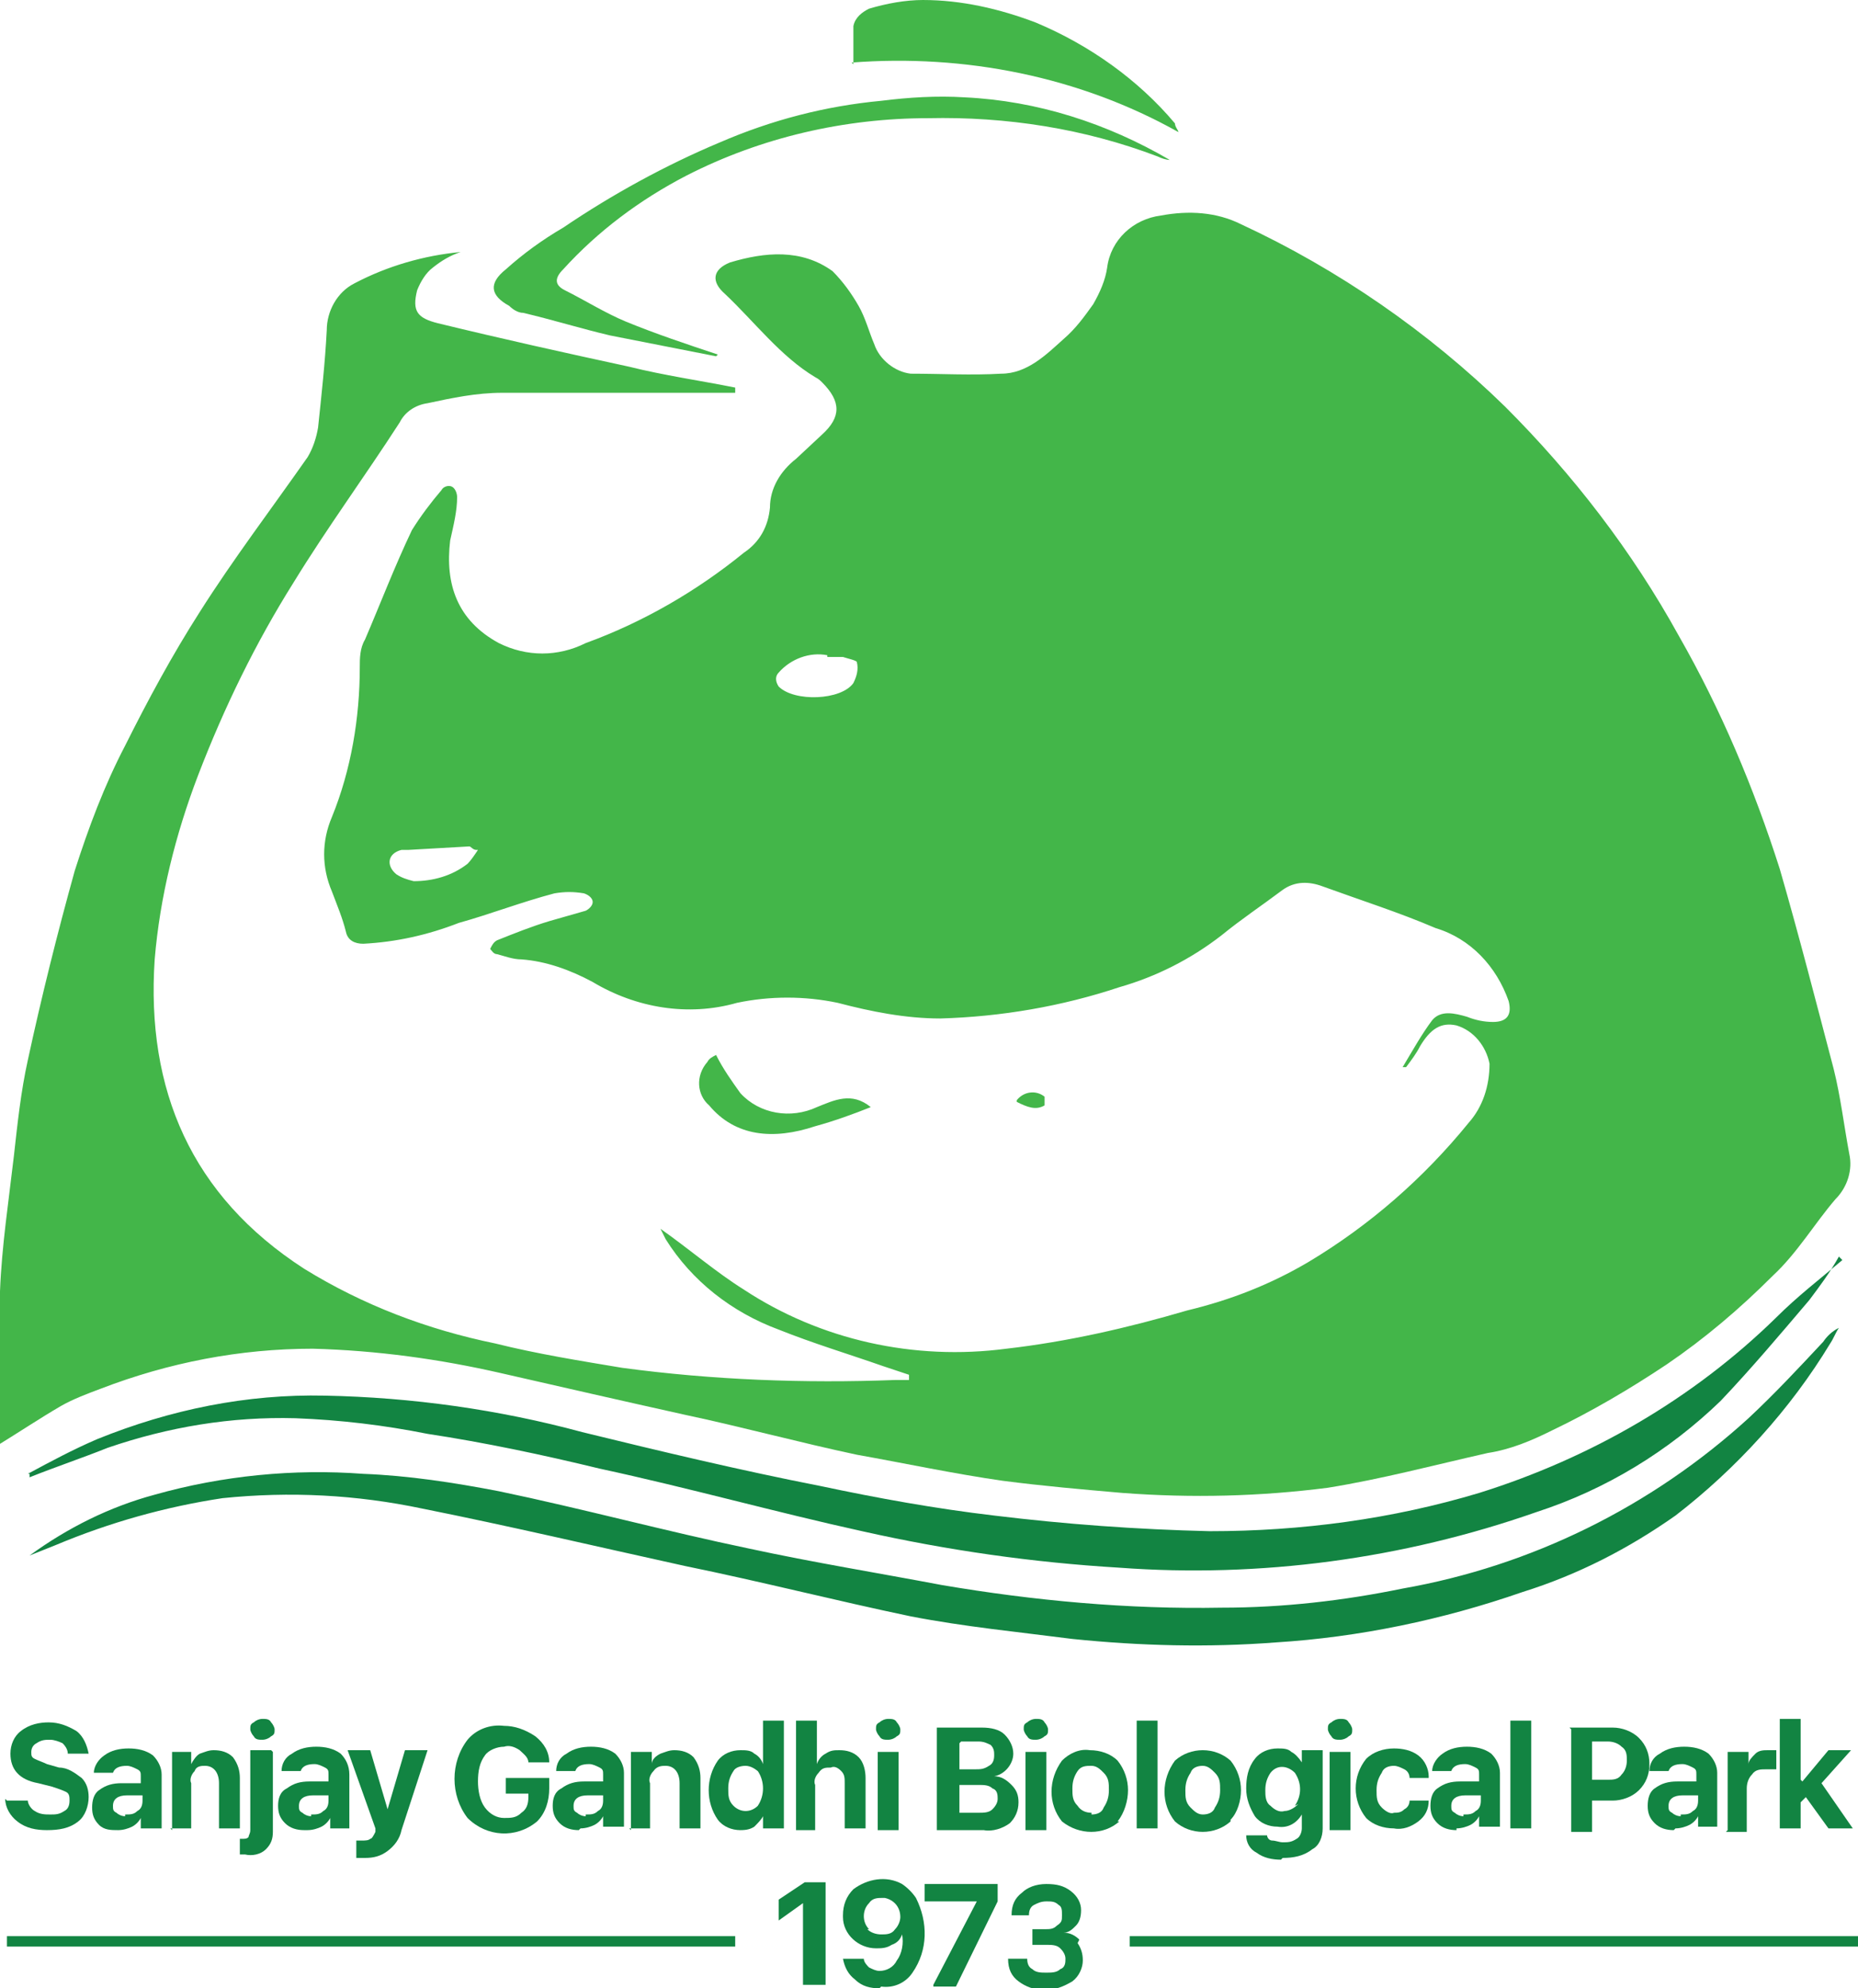 <?xml version="1.0" encoding="UTF-8"?>
<svg id="Layer_1" xmlns="http://www.w3.org/2000/svg" version="1.1" viewBox="0 0 106.9 114.4">
  <!-- Generator: Adobe Illustrator 29.6.0, SVG Export Plug-In . SVG Version: 2.1.1 Build 207)  -->
  <defs>
    <style>
      .st0 {
        fill: #43b649;
      }

      .st1 {
        fill: #128442;
      }
    </style>
  </defs>
  <g id="Layer_2">
    <g id="Layer_1-2">
      <path class="st1" d="M1.7,89.5c2.2-1.6,4.6-2.8,7.2-3.5,3.9-1.1,8-1.5,12-1.2,2.6.1,5.2.5,7.8,1,4.8,1,9.6,2.3,14.4,3.3,3.7.8,7.4,1.4,11.1,2.1,5.3.9,10.7,1.4,16.1,1.3,3.5,0,7-.4,10.4-1.1,7.4-1.3,14.3-4.7,19.9-9.8,1.5-1.4,2.9-2.9,4.3-4.4.2-.3.5-.6.9-.8-.2.3-.3.6-.5.9-2.3,3.8-5.4,7.2-8.9,9.9-2.7,1.9-5.6,3.4-8.8,4.4-4.6,1.6-9.4,2.6-14.2,2.9-3.9.3-7.8.2-11.7-.2-3.1-.4-6.2-.7-9.3-1.3-4.3-.9-8.6-2-13-2.9-5-1.1-10.1-2.3-15.1-3.3-3.8-.8-7.6-1-11.5-.6-3.3.5-6.5,1.4-9.6,2.7-.5.2-1,.4-1.5.6Z"/>
      <path class="st1" d="M1.6,84.8c1.3-.7,2.6-1.4,4-2,4.2-1.7,8.6-2.6,13.1-2.5,5,.1,10,.8,14.8,2.1,4.5,1.1,9.1,2.2,13.7,3.1,3.3.7,6.6,1.3,10,1.7,4.1.5,8.2.8,12.4.9,5.3,0,10.5-.7,15.5-2.2,6.4-2,12.3-5.4,17.1-10.1,1.2-1.2,2.5-2.2,3.8-3.3l-.2-.2c-.5.9-1.1,1.7-1.7,2.5-1.7,2-3.3,3.9-5.1,5.8-3,2.9-6.6,5.1-10.6,6.4-7.7,2.7-15.9,3.8-24,3.2-5-.3-9.9-1-14.8-2.1-5-1.1-10-2.5-15.1-3.6-3.3-.8-6.6-1.5-9.9-2-2.5-.5-5-.8-7.6-.9-3.7-.1-7.3.5-10.8,1.7-1.5.6-3,1.1-4.5,1.7v-.2Z"/>
      <path class="st0" d="M0,83.7v-.6c0-3-.1-5.9,0-8.8.1-2.6.5-5.2.8-7.8.2-1.8.4-3.7.8-5.5.8-3.7,1.7-7.3,2.7-10.9.8-2.5,1.7-4.9,2.9-7.2,1.3-2.6,2.7-5.2,4.3-7.7,1.9-3,4.1-5.9,6.2-8.9.3-.5.5-1.1.6-1.7.2-1.9.4-3.7.5-5.6,0-1.1.6-2.2,1.6-2.7,1.9-1,4-1.6,6.1-1.8-.6.2-1.1.5-1.6.9-.4.3-.7.8-.9,1.3-.3,1.2,0,1.6,1.2,1.9,3.7.9,7.3,1.7,11,2.5,2,.5,4.1.8,6.1,1.2v.3c-4.5,0-8.9,0-13.4,0-1.5,0-2.9.3-4.3.6-.7.1-1.3.5-1.6,1.1-2,3.1-4.2,6.1-6.1,9.2-2.2,3.5-4,7.2-5.5,11.1-1.3,3.4-2.2,7-2.5,10.6-.5,7.5,2.1,13.6,8.6,17.8,3.4,2.1,7.1,3.5,11,4.3,2.4.6,4.9,1,7.3,1.4,5.2.7,10.5.9,15.7.7.3,0,.6,0,.8,0v-.3c0,0-1.5-.5-1.5-.5-2-.7-4-1.3-6-2.1-2.7-1-5-2.8-6.5-5.2-.1-.2-.2-.4-.3-.6,1.7,1.2,3.2,2.5,4.8,3.5,4.4,2.9,9.8,4.1,15.1,3.4,3.5-.4,7-1.2,10.4-2.2,2.5-.6,4.8-1.5,7-2.8,3.5-2.1,6.6-4.8,9.2-8,.8-.9,1.2-2.1,1.2-3.4-.2-1-.9-1.9-1.9-2.2-.9-.2-1.5.2-2.1,1.2-.2.4-.5.8-.8,1.2h-.2c.6-1,1.1-1.9,1.7-2.7.5-.6,1.3-.4,2-.2.5.2,1,.3,1.5.3.8,0,1.1-.4.9-1.2-.7-2-2.2-3.6-4.2-4.2-2.1-.9-4.3-1.6-6.5-2.4-.8-.3-1.6-.3-2.3.2-1.2.9-2.4,1.7-3.5,2.6-1.8,1.4-3.8,2.4-5.9,3-3.3,1.1-6.8,1.7-10.3,1.8-2,0-4-.4-5.9-.9-1.9-.4-3.9-.4-5.8,0-2.8.8-5.8.3-8.3-1.2-1.3-.7-2.7-1.2-4.1-1.3-.5,0-1-.2-1.4-.3-.2,0-.3-.2-.4-.3.1-.2.2-.4.4-.5,1-.4,2-.8,3-1.1.7-.2,1.4-.4,2.1-.6.2-.1.4-.3.4-.5,0-.2-.2-.4-.5-.5-.6-.1-1.1-.1-1.7,0-1.9.5-3.7,1.2-5.5,1.7-1.8.7-3.6,1.1-5.5,1.2-.5,0-.9-.2-1-.7-.2-.8-.5-1.5-.8-2.3-.6-1.4-.6-2.9,0-4.3,1.1-2.7,1.6-5.7,1.6-8.6,0-.5,0-1.1.3-1.6.9-2.1,1.7-4.2,2.7-6.3.5-.8,1.1-1.6,1.7-2.3.1-.2.4-.3.6-.2.2.1.3.4.3.6,0,.8-.2,1.6-.4,2.5-.3,2.5.4,4.6,2.8,5.9,1.6.8,3.4.8,5,0,3.3-1.2,6.4-3,9.1-5.2.9-.6,1.4-1.5,1.5-2.6,0-1.1.6-2.1,1.5-2.8l1.5-1.4c1.1-1,1.1-1.9,0-3-.1-.1-.2-.2-.4-.3-2-1.2-3.5-3.2-5.2-4.8-.8-.7-.7-1.4.3-1.8,2-.6,4.1-.8,5.9.5.6.6,1.1,1.3,1.5,2,.4.7.6,1.5.9,2.2.3.9,1.2,1.6,2.1,1.7,1.7,0,3.5.1,5.2,0,1.5,0,2.6-1.1,3.6-2,.7-.6,1.2-1.3,1.7-2,.4-.7.7-1.4.8-2.1.2-1.6,1.5-2.8,3.1-3,1.6-.3,3.2-.2,4.6.5,5.6,2.6,10.8,6.2,15.2,10.5,3.9,3.9,7.3,8.3,10,13.2,2.4,4.2,4.3,8.7,5.8,13.4,1.1,3.8,2.1,7.7,3.1,11.5.4,1.6.6,3.3.9,4.9.2.9-.1,1.9-.8,2.6-1.2,1.4-2.2,3.1-3.6,4.4-1.9,1.9-3.9,3.6-6.1,5.1-2.1,1.4-4.3,2.7-6.6,3.8-1.2.6-2.4,1.1-3.7,1.3-3.1.7-6.1,1.5-9.2,2-3.9.5-7.8.6-11.8.3-2.3-.2-4.6-.4-6.9-.7-2.8-.4-5.6-1-8.4-1.5-3.3-.7-6.6-1.6-9.9-2.3-3.6-.8-7.1-1.6-10.6-2.4-3.5-.8-7.1-1.3-10.8-1.4-4.2,0-8.3.8-12.2,2.3-.8.3-1.6.6-2.3,1-1.2.7-2.4,1.5-3.7,2.3ZM47.6,37.7c-1-.2-2.1.2-2.8,1-.2.2-.2.5,0,.8.9.9,3.6.8,4.3-.2.2-.4.3-.8.2-1.2,0-.1-.5-.2-.8-.3-.3,0-.6,0-.9,0ZM27.4,48.9c-.2,0-.3-.2-.4-.2l-3.5.2c-.1,0-.3,0-.4,0-.8.2-.9.9-.3,1.4.3.2.6.3,1,.4,1.1,0,2.2-.3,3.1-1,.2-.2.4-.5.6-.8Z"/>
      <path class="st0" d="M41.2,20.5c-2-.4-4.1-.8-6.1-1.2-1.7-.4-3.3-.9-5-1.3-.3,0-.6-.2-.8-.4-1.1-.6-1.2-1.3-.2-2.1,1-.9,2.1-1.7,3.3-2.4,2.8-1.9,5.9-3.6,9-4.9,3-1.3,6.1-2.1,9.3-2.4,1.6-.2,3.2-.3,4.8-.2,4.2.2,8.2,1.5,11.8,3.6-.2,0-.5-.1-.7-.2-4.2-1.6-8.7-2.3-13.2-2.2-4.8,0-9.6,1.1-13.9,3.3-2.7,1.4-5.1,3.2-7.1,5.4-.5.5-.5.9.1,1.2,1.2.6,2.3,1.3,3.5,1.8,1.7.7,3.5,1.3,5.3,1.9h0Z"/>
      <path class="st0" d="M49.1,3.7c0-.7,0-1.5,0-2.2.1-.5.5-.8.9-1,1-.3,2.1-.5,3.1-.5,2.2,0,4.4.5,6.5,1.3,3.1,1.3,5.9,3.3,8,5.8,0,.2.2.4.2.5-5.7-3.2-12.3-4.5-18.8-4Z"/>
      <path class="st0" d="M50.1,63.7c-1,.4-2.1.8-3.2,1.1-2.4.8-4.6.6-6.1-1.2-.7-.6-.8-1.7-.1-2.5.1-.2.3-.3.5-.4.4.8.9,1.5,1.4,2.2,1.1,1.2,2.9,1.5,4.4.8,1-.4,2-.9,3.1,0,0,0,0,.1,0,0Z"/>
      <path class="st0" d="M58.5,63.3c.4-.5,1.1-.6,1.6-.2,0,.1,0,.3,0,.5-.5.3-1,.1-1.6-.2Z"/>
      <path class="st1" d="M.4,103.6h1.2c0,.2.2.5.4.6.3.2.6.2.9.2.3,0,.5,0,.8-.2.2-.1.3-.3.3-.6,0-.2,0-.4-.2-.5-.2-.1-.5-.2-.8-.3l-.8-.2c-1.1-.2-1.6-.8-1.6-1.7,0-.5.2-1,.6-1.3.5-.4,1.1-.5,1.6-.5.6,0,1.1.2,1.6.5.4.3.6.8.7,1.3h-1.2c0-.2-.1-.4-.3-.6-.2-.1-.5-.2-.7-.2-.3,0-.5,0-.8.2-.2.1-.3.3-.3.5,0,.2,0,.3.2.4.2.1.5.2.7.3l.7.2c.5,0,.9.3,1.3.6.3.3.4.7.4,1.1,0,.5-.2,1.1-.6,1.4-.5.4-1.1.5-1.8.5-.6,0-1.2-.1-1.7-.5-.4-.3-.7-.8-.7-1.3Z"/>
      <path class="st1" d="M6.8,105.3c-.4,0-.8,0-1.1-.3-.3-.3-.4-.6-.4-1,0-.4.1-.8.4-1,.4-.3.8-.4,1.3-.4h1.1v-.4c0-.2,0-.3-.2-.4-.2-.1-.4-.2-.6-.2-.4,0-.7.1-.8.4h-1.1c0-.4.3-.8.6-1,.4-.3.9-.4,1.4-.4.5,0,1,.1,1.4.4.3.3.5.7.5,1.1v3.1h-1.2v-.6h0c-.1.2-.3.4-.5.5-.2.1-.5.2-.8.2ZM7.2,104.4c.3,0,.5,0,.7-.2.2-.1.3-.3.3-.6v-.3h-.9c-.5,0-.8.2-.8.6,0,.2,0,.3.2.4.1.1.3.2.5.2Z"/>
      <path class="st1" d="M9.9,105.3v-4.5h1.1v.7h0c.1-.2.3-.5.5-.6.3-.1.5-.2.8-.2.4,0,.8.1,1.1.4.3.4.4.8.4,1.2v2.9h-1.2v-2.6c0-.6-.3-1-.8-1-.2,0-.5,0-.6.3-.2.2-.3.5-.2.7v2.6h-1.2Z"/>
      <path class="st1" d="M15.7,100.8v4.6c0,.4-.1.7-.4,1-.3.3-.8.4-1.2.3h-.3v-.9h.1c.2,0,.3,0,.4-.1,0-.1.1-.2.1-.4v-4.6h1.2ZM15.1,100.1c-.2,0-.4,0-.5-.2-.1-.1-.2-.3-.2-.4,0-.2,0-.3.2-.4.1-.1.3-.2.5-.2.2,0,.4,0,.5.2.1.1.2.3.2.4,0,.2,0,.3-.2.4-.1.1-.3.2-.5.2Z"/>
      <path class="st1" d="M17.5,105.3c-.4,0-.8-.1-1.1-.4-.3-.3-.4-.6-.4-1,0-.4.1-.8.5-1,.4-.3.8-.4,1.3-.4h1.1v-.4c0-.2,0-.3-.2-.4-.2-.1-.4-.2-.6-.2-.4,0-.7.1-.8.4h-1.1c0-.4.2-.8.6-1,.4-.3.9-.4,1.4-.4.5,0,1,.1,1.4.4.3.3.5.7.5,1.2v3.1h-1.1v-.6h0c-.1.2-.3.4-.5.5-.2.1-.5.2-.8.2ZM17.9,104.4c.3,0,.5,0,.7-.2.2-.1.3-.3.3-.6v-.3h-.9c-.5,0-.8.2-.8.6,0,.2,0,.3.2.4.1.1.3.2.5.2Z"/>
      <path class="st1" d="M21,106.9h-.5v-1h.3c.2,0,.4,0,.5-.1.1,0,.2-.2.3-.4v-.2l-1.6-4.5h1.3l1,3.4h0l1-3.4h1.3l-1.5,4.6c-.1.5-.4.9-.8,1.2-.4.3-.8.4-1.3.4Z"/>
      <path class="st1" d="M31.6,102.9c0,.7-.2,1.4-.7,1.9-1.2,1-2.9.9-4-.2-1-1.3-1-3.2,0-4.5.5-.6,1.3-.9,2.1-.8.6,0,1.2.2,1.8.6.5.4.8.9.8,1.5h-1.2c0-.3-.3-.5-.5-.7-.3-.2-.6-.3-.9-.2-.4,0-.9.2-1.1.5-.3.4-.4.9-.4,1.5,0,.5.1,1.1.4,1.5.3.4.7.6,1.1.6.4,0,.7,0,1-.3.3-.2.4-.5.4-.9v-.2h-1.3v-.9h2.5v.8Z"/>
      <path class="st1" d="M33.3,105.3c-.4,0-.8-.1-1.1-.4-.3-.3-.4-.6-.4-1,0-.4.1-.8.5-1,.4-.3.8-.4,1.3-.4h1.1v-.4c0-.2,0-.3-.2-.4-.2-.1-.4-.2-.6-.2-.4,0-.7.1-.8.4h-1.1c0-.4.2-.8.6-1,.4-.3.9-.4,1.4-.4.5,0,1,.1,1.4.4.3.3.5.7.5,1.1v3.1h-1.2v-.6h0c-.1.2-.3.4-.5.5-.2.1-.5.2-.8.2ZM33.7,104.4c.3,0,.5,0,.7-.2.2-.1.3-.3.3-.6v-.3h-.9c-.5,0-.8.2-.8.6,0,.2,0,.3.2.4.1.1.3.2.5.2Z"/>
      <path class="st1" d="M36.3,105.3v-4.5h1.2v.7h0c0-.3.3-.5.5-.6.3-.1.5-.2.8-.2.4,0,.8.1,1.1.4.3.4.4.8.4,1.2v2.9h-1.2v-2.6c0-.6-.3-1-.8-1-.2,0-.5,0-.7.3-.2.2-.3.5-.2.7v2.6h-1.2Z"/>
      <path class="st1" d="M42.6,105.3c-.5,0-1-.2-1.3-.6-.7-1-.7-2.4,0-3.4.3-.4.8-.6,1.3-.6.3,0,.6,0,.8.2.2.1.4.3.5.6h0v-2.5h1.2v6.2h-1.2v-.7h0c-.1.2-.3.4-.5.6-.3.2-.6.2-.9.2ZM43.7,102c-.2-.2-.5-.4-.8-.4-.3,0-.6.1-.7.3-.2.3-.3.6-.3,1,0,.4,0,.7.3,1,.4.4,1,.4,1.4,0,0,0,0,0,0,0,.4-.6.4-1.4,0-2h0Z"/>
      <path class="st1" d="M45.8,105.3v-6.3h1.2v2.5h0c.1-.3.3-.5.5-.6.3-.2.5-.2.8-.2.4,0,.8.1,1.1.4.3.3.4.8.4,1.2v2.9h-1.2v-2.6c0-.3,0-.5-.2-.7-.2-.2-.4-.3-.6-.2-.3,0-.5,0-.7.3-.2.2-.3.5-.2.7v2.6h-1.2Z"/>
      <path class="st1" d="M51.1,100.1c-.2,0-.4,0-.5-.2-.1-.1-.2-.3-.2-.4,0-.2,0-.3.2-.4.1-.1.3-.2.5-.2.2,0,.4,0,.5.2.1.1.2.3.2.4,0,.2,0,.3-.2.4-.1.1-.3.2-.5.2ZM50.5,105.3v-4.5h1.2v4.5h-1.2Z"/>
      <path class="st1" d="M56.6,105.3h-2.7v-5.9h2.6c.5,0,1,.1,1.3.4.3.3.5.7.5,1.1,0,.6-.5,1.2-1.1,1.3h0c.4,0,.7.2,1,.5.3.3.4.6.4,1,0,.5-.2.9-.5,1.2-.4.3-1,.5-1.5.4ZM55.2,100.3v1.5h.9c.3,0,.5,0,.8-.2.2-.1.3-.3.3-.6,0-.2,0-.4-.2-.6-.2-.1-.4-.2-.7-.2h-1ZM55.2,104.3h1.1c.3,0,.6,0,.8-.2.2-.2.3-.4.3-.6,0-.2,0-.5-.3-.6-.2-.2-.5-.2-.8-.2h-1.1v1.7Z"/>
      <path class="st1" d="M59.6,100.1c-.2,0-.4,0-.5-.2-.1-.1-.2-.3-.2-.4,0-.2,0-.3.2-.4.1-.1.3-.2.5-.2.2,0,.4,0,.5.2.1.1.2.3.2.4,0,.2,0,.3-.2.4-.1.1-.3.2-.5.2ZM59,105.3v-4.5h1.2v4.5h-1.2Z"/>
      <path class="st1" d="M64.4,104.8c-.9.8-2.3.8-3.3,0-.8-1-.8-2.4,0-3.5.4-.4,1-.7,1.6-.6.6,0,1.2.2,1.6.6.4.5.6,1.1.6,1.7,0,.6-.2,1.3-.6,1.8ZM62.8,104.4c.3,0,.6-.1.7-.4.2-.3.3-.6.3-1,0-.4,0-.7-.3-1-.2-.2-.4-.4-.7-.4-.3,0-.6,0-.8.3-.2.3-.3.6-.3,1,0,.4,0,.7.3,1,.2.3.5.4.8.4Z"/>
      <path class="st1" d="M65.4,105.3v-6.3h1.2v6.2h-1.2Z"/>
      <path class="st1" d="M70.8,104.8c-.9.8-2.3.8-3.2,0-.8-1-.8-2.4,0-3.5.9-.8,2.3-.8,3.2,0,.4.5.6,1.1.6,1.7,0,.6-.2,1.3-.6,1.7ZM69.2,104.4c.3,0,.6-.1.7-.4.2-.3.3-.6.3-1,0-.4,0-.7-.3-1-.2-.2-.4-.4-.7-.4-.3,0-.6.1-.7.4-.2.3-.3.6-.3,1,0,.4,0,.7.3,1,.2.2.4.4.7.4Z"/>
      <path class="st1" d="M73.7,107c-.5,0-1-.1-1.4-.4-.4-.2-.6-.6-.6-1h1.2c0,.1.1.3.3.3.2,0,.4.1.6.1.3,0,.5,0,.8-.2.2-.1.3-.4.3-.6v-.8h0c-.3.5-.8.8-1.4.7-.5,0-1-.2-1.3-.6-.3-.5-.5-1-.5-1.6,0-.6.1-1.2.5-1.7.3-.4.8-.6,1.3-.6.3,0,.6,0,.8.2.2.1.4.3.6.6h0v-.7h1.2v4.5c0,.5-.2,1-.6,1.2-.5.4-1.1.5-1.7.5ZM74.5,103.9c.4-.6.4-1.3,0-1.9-.4-.4-1-.5-1.4,0,0,0,0,0,0,0-.2.3-.3.6-.3,1,0,.3,0,.7.3.9.2.2.5.4.8.3.3,0,.6-.2.8-.4h0Z"/>
      <path class="st1" d="M77.1,100.1c-.2,0-.4,0-.5-.2-.1-.1-.2-.3-.2-.4,0-.2,0-.3.2-.4.1-.1.3-.2.5-.2.2,0,.4,0,.5.2.1.1.2.3.2.4,0,.2,0,.3-.2.4-.1.1-.3.2-.5.2ZM76.5,105.3v-4.5h1.2v4.5h-1.2Z"/>
      <path class="st1" d="M82.2,102.3h-1.1c0-.2-.1-.4-.3-.5-.2-.1-.4-.2-.6-.2-.3,0-.6.1-.7.4-.2.3-.3.6-.3,1,0,.4,0,.7.3,1,.2.2.5.4.7.3.2,0,.4,0,.6-.2.2-.1.3-.3.3-.5h1.1c0,.5-.2.9-.6,1.2-.4.3-.9.5-1.4.4-.6,0-1.2-.2-1.6-.6-.4-.5-.6-1.1-.6-1.7,0-.6.2-1.2.6-1.7.4-.4,1-.6,1.6-.6.5,0,1,.1,1.4.4.4.3.6.8.6,1.2Z"/>
      <path class="st1" d="M83.8,105.3c-.4,0-.8-.1-1.1-.4-.3-.3-.4-.6-.4-1,0-.4.1-.8.4-1,.4-.3.8-.4,1.3-.4h1.1v-.4c0-.2,0-.3-.2-.4-.2-.1-.4-.2-.6-.2-.4,0-.7.1-.8.4h-1.1c0-.4.3-.8.6-1,.4-.3.9-.4,1.4-.4.5,0,1,.1,1.4.4.3.3.5.7.5,1.1v3.1h-1.2v-.6h0c-.1.2-.3.4-.5.5-.2.1-.5.2-.8.2ZM84.2,104.4c.3,0,.5,0,.7-.2.2-.1.3-.3.3-.6v-.3h-.9c-.5,0-.8.2-.8.6,0,.2,0,.3.2.4.1.1.3.2.5.2Z"/>
      <path class="st1" d="M86.9,105.3v-6.3h1.2v6.2h-1.2Z"/>
      <path class="st1" d="M90.3,99.4h2.5c.5,0,1.1.2,1.5.6.4.4.6.9.6,1.5,0,.6-.2,1.1-.6,1.5-.4.4-1,.6-1.5.6h-1.2v1.8h-1.2v-5.9ZM91.6,100.4v2h.9c.3,0,.6,0,.8-.3.2-.2.3-.5.3-.8,0-.3,0-.6-.3-.8-.2-.2-.5-.3-.8-.3h-.9Z"/>
      <path class="st1" d="M96.3,105.3c-.4,0-.8-.1-1.1-.4-.3-.3-.4-.6-.4-1,0-.4.1-.8.4-1,.4-.3.8-.4,1.3-.4h1.1v-.4c0-.2,0-.3-.2-.4-.2-.1-.4-.2-.6-.2-.4,0-.7.1-.8.4h-1.1c0-.4.2-.8.6-1,.4-.3.9-.4,1.4-.4.5,0,1,.1,1.4.4.3.3.5.7.5,1.1v3.1h-1.1v-.6h0c-.1.2-.3.4-.5.5-.2.1-.5.2-.8.2ZM96.7,104.4c.3,0,.5,0,.7-.2.2-.1.3-.3.3-.6v-.3h-.9c-.5,0-.8.2-.8.6,0,.2,0,.3.2.4.1.1.3.2.5.2Z"/>
      <path class="st1" d="M99.4,105.3v-4.5h1.2v.7h0c0-.2.2-.4.4-.6.2-.2.5-.2.7-.2.2,0,.3,0,.5,0v1.1c-.2,0-.4,0-.6,0-.3,0-.6,0-.8.3-.2.2-.3.5-.3.8v2.5h-1.2Z"/>
      <path class="st1" d="M103.7,102.5l1.5-1.8h1.3l-1.7,1.9,1.8,2.6h-1.4l-1.3-1.8-.3.3v1.5h-1.2v-6.3h1.2v3.5h0Z"/>
      <path class="st1" d="M46.2,114.2v-4.7h0l-1.4,1v-1.2l1.5-1h1.2v5.9h-1.2Z"/>
      <path class="st1" d="M50.6,114.4c-.5,0-1-.1-1.4-.5-.4-.3-.6-.7-.7-1.2h1.2c0,.2.2.4.3.5.2.1.4.2.6.2.4,0,.8-.2,1-.6.3-.4.4-1,.3-1.5h0c-.1.3-.3.5-.6.6-.3.2-.6.2-.9.2-1,0-1.9-.8-1.9-1.8,0,0,0,0,0-.1,0-.6.2-1.1.6-1.5.8-.6,1.9-.8,2.8-.3.3.2.6.5.8.8.7,1.4.7,3-.2,4.3-.4.6-1.1.9-1.8.8ZM49.9,111c.2.2.5.3.8.3.3,0,.6,0,.8-.3.2-.2.3-.5.3-.7,0-.6-.4-1-.9-1.1,0,0,0,0-.1,0-.3,0-.6,0-.8.3-.4.4-.4,1.1,0,1.5h0Z"/>
      <path class="st1" d="M53.7,114.2l2.5-4.8h0c0,0-3,0-3,0v-1h4.2v1l-2.4,4.9h-1.3Z"/>
      <rect class="st1" x=".4" y="111.4" width="41.9" height=".6"/>
      <rect class="st1" x="65" y="111.4" width="41.9" height=".6"/>
    </g>
  </g>
  <path class="st1" d="M62.1,111.6c-.2-.2-.5-.4-.9-.4.3,0,.5-.2.7-.4.2-.2.3-.5.3-.9s-.2-.8-.6-1.1c-.4-.3-.8-.4-1.4-.4s-1.1.2-1.4.5c-.4.3-.6.7-.6,1.3h0c0,0,1,0,1,0h0c0-.3.1-.5.3-.6.2-.1.4-.2.7-.2s.5,0,.7.2c.2.1.2.3.2.6s0,.4-.3.6c-.2.2-.4.2-.7.2h-.7v.9h.8c.3,0,.6,0,.8.2.2.2.3.4.3.6s0,.5-.3.6c-.2.2-.5.2-.8.2s-.6,0-.8-.2c-.2-.1-.3-.3-.3-.6h0s-1.1,0-1.1,0h0c0,.6.2,1,.6,1.3.4.3.9.5,1.5.5s1.1-.2,1.6-.5c.4-.3.6-.8.6-1.2s-.1-.7-.3-1Z"/>
</svg>